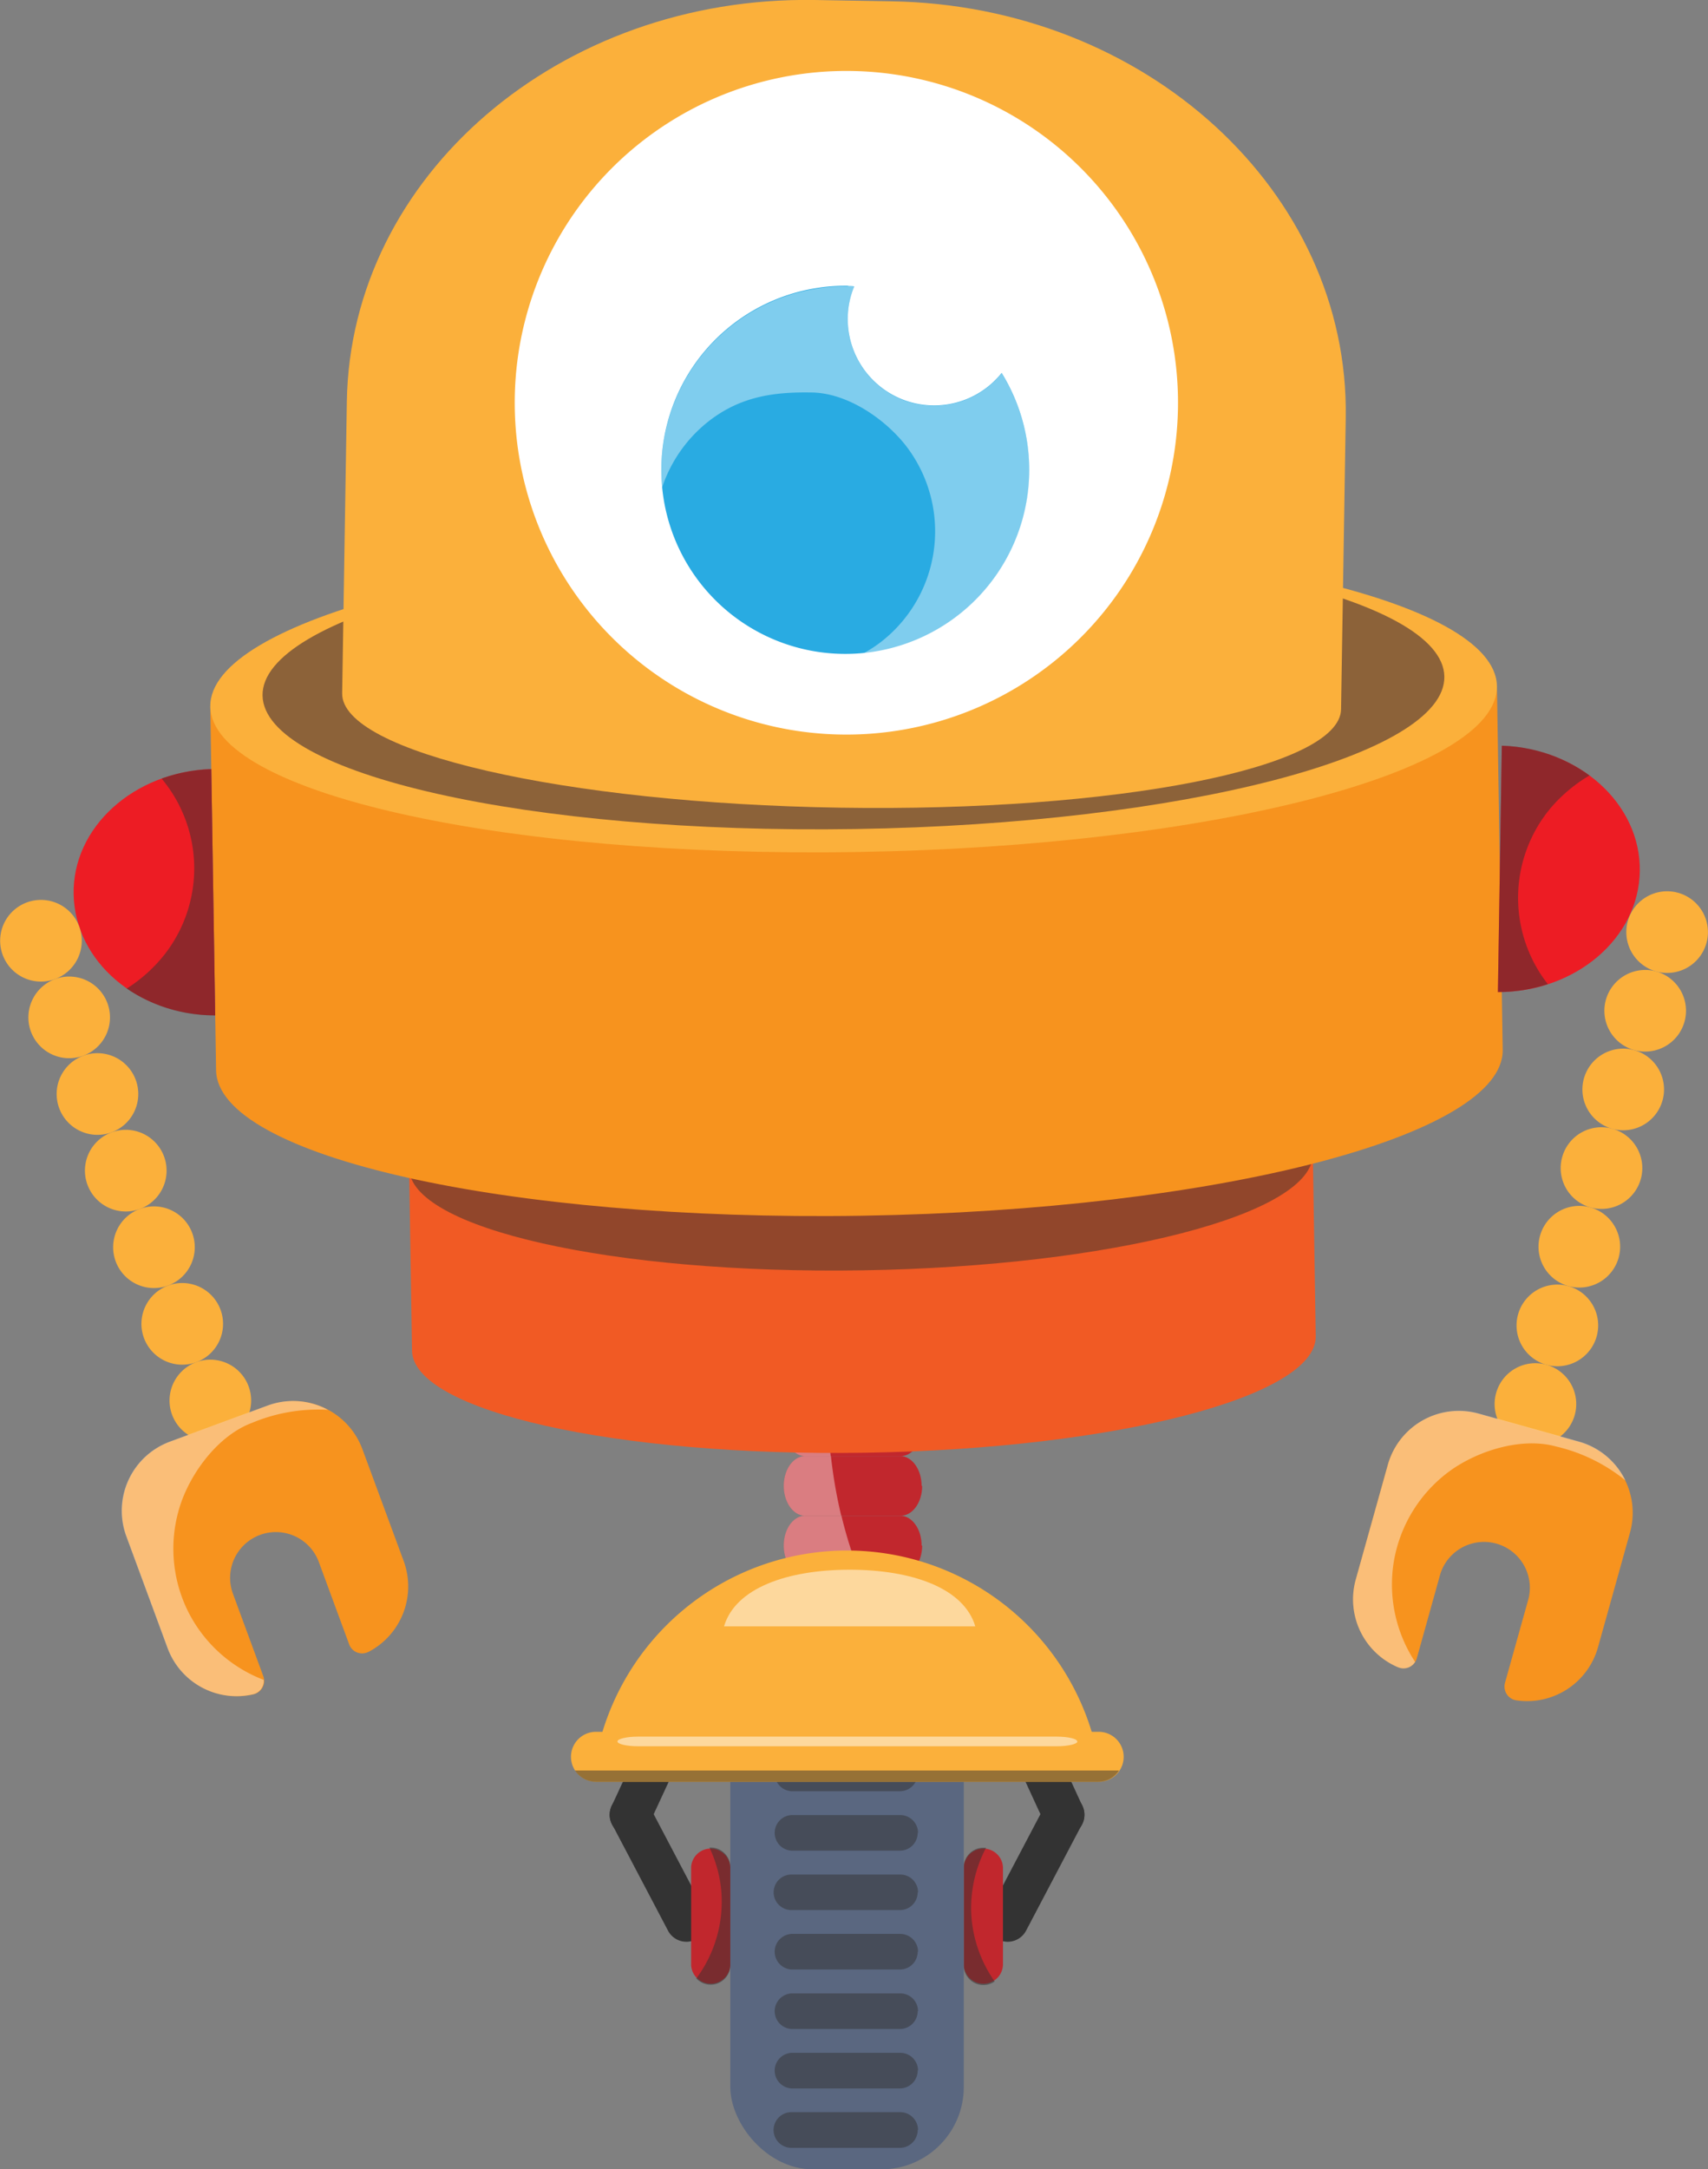 <svg xmlns="http://www.w3.org/2000/svg" xmlns:xlink="http://www.w3.org/1999/xlink" viewBox="0 0 248.19 315.05"><rect x="0" y="0" width="248.19" height="315.05" fill="#808080" stroke="none"/><defs><style>.cls-1{fill:none;}.cls-2,.cls-4{fill:#333;}.cls-3{fill:#c1272d;}.cls-12,.cls-4,.cls-9{opacity:0.5;}.cls-12,.cls-4{mix-blend-mode:multiply;}.cls-5{fill:#5a6780;}.cls-17,.cls-6{opacity:0.4;}.cls-17,.cls-7,.cls-9{fill:#fff;}.cls-8{fill:#fbb03b;}.cls-10{fill:#f15a24;}.cls-11,.cls-12{fill:#b22a7e;}.cls-13{fill:#f7931e;}.cls-14{fill:#8c6239;}.cls-15{fill:#29abe2;}.cls-16{fill:#ed1c24;}</style><symbol id="duck" data-name="duck" viewBox="0 0 248.19 315.05"><rect class="cls-1" y="78.15" width="240" height="234"/><path class="cls-2" d="M151.82,264.85a3,3,0,0,0,5.48-2.54L150,246.47a3,3,0,1,0-5.48,2.54Z"/><path class="cls-2" d="M143.76,277.58a3,3,0,0,0,5.34,2.81l8.13-15.45a3,3,0,0,0-5.34-2.81Z"/><path class="cls-3" d="M140.05,285.42a2.85,2.85,0,0,0,5.69,0V271.15a2.85,2.85,0,0,0-5.69,0Z"/><path class="cls-4" d="M141.2,278.83a18.7,18.7,0,0,1,2.09-10.49l-.39,0a2.84,2.84,0,0,0-2.85,2.84v14.27a2.84,2.84,0,0,0,2.85,2.84,2.81,2.81,0,0,0,1.64-.52A18.82,18.82,0,0,1,141.2,278.83Z"/><path class="cls-2" d="M94.35,264.85a3,3,0,1,1-5.48-2.54l7.34-15.84a3,3,0,0,1,5.48,2.54Z"/><path class="cls-2" d="M102.41,277.58a3,3,0,0,1-5.34,2.81l-8.13-15.45a3,3,0,0,1,5.34-2.81Z"/><rect class="cls-5" x="106.12" y="241.52" width="33.93" height="73.53" rx="11.97"/><path class="cls-4" d="M133.35,248.93a2.58,2.58,0,0,1-2.59,2.58H115a2.58,2.58,0,0,1,0-5.16h15.81a2.58,2.58,0,0,1,2.59,2.58Z"/><path class="cls-4" d="M133.35,257.56a2.58,2.58,0,0,1-2.59,2.58H115a2.59,2.59,0,0,1,0-5.17h15.81a2.59,2.59,0,0,1,2.59,2.59Z"/><path class="cls-4" d="M133.35,266.19a2.58,2.58,0,0,1-2.59,2.58H115a2.59,2.59,0,0,1,0-5.17h15.81a2.59,2.59,0,0,1,2.59,2.59Z"/><path class="cls-4" d="M133.35,274.82a2.58,2.58,0,0,1-2.59,2.58H115a2.58,2.58,0,0,1,0-5.16h15.81a2.58,2.58,0,0,1,2.59,2.58Z"/><path class="cls-4" d="M133.35,283.45a2.58,2.58,0,0,1-2.59,2.58H115a2.59,2.59,0,0,1,0-5.17h15.81a2.59,2.59,0,0,1,2.59,2.59Z"/><path class="cls-4" d="M133.35,292.08a2.59,2.59,0,0,1-2.59,2.59H115a2.59,2.59,0,0,1,0-5.17h15.81a2.58,2.58,0,0,1,2.59,2.58Z"/><path class="cls-4" d="M133.35,300.71a2.59,2.59,0,0,1-2.59,2.59H115a2.59,2.59,0,0,1,0-5.17h15.81a2.58,2.58,0,0,1,2.59,2.58Z"/><path class="cls-4" d="M133.35,309.34a2.59,2.59,0,0,1-2.59,2.59H115a2.59,2.59,0,0,1,0-5.18h15.81a2.59,2.59,0,0,1,2.59,2.59Z"/><path class="cls-3" d="M134,189.84c0,2.39-1.39,4.33-3.11,4.33H117c-1.72,0-3.11-1.94-3.11-4.33s1.39-4.33,3.11-4.33h13.81c1.72,0,3.11,1.94,3.11,4.33Z"/><path class="cls-3" d="M134,207.14c0,2.4-1.39,4.33-3.11,4.33H117c-1.72,0-3.11-1.93-3.11-4.33s1.39-4.32,3.11-4.32h13.81c1.72,0,3.11,1.94,3.11,4.32Z"/><path class="cls-3" d="M134,198.49c0,2.39-1.39,4.33-3.11,4.33H117c-1.72,0-3.11-1.94-3.11-4.33s1.39-4.32,3.11-4.32h13.81c1.72,0,3.11,1.94,3.11,4.32Z"/><path class="cls-3" d="M134,224.46c0,2.38-1.39,4.32-3.11,4.32H117c-1.72,0-3.11-1.94-3.11-4.32s1.39-4.33,3.11-4.33h13.81c1.72,0,3.11,1.93,3.11,4.33Z"/><path class="cls-3" d="M134,215.8c0,2.39-1.39,4.33-3.11,4.33H117c-1.72,0-3.11-1.94-3.11-4.33s1.39-4.33,3.11-4.33h13.81c1.72,0,3.11,1.94,3.11,4.33Z"/><g class="cls-6"><path class="cls-7" d="M121,191.89a17.1,17.1,0,0,1,2.28-6.38H117c-1.72,0-3.11,1.94-3.11,4.33s1.39,4.33,3.11,4.33h3.71C120.82,193.41,120.92,192.65,121,191.89Z"/><path class="cls-7" d="M120.26,202.82H117c-1.72,0-3.11,1.94-3.11,4.32s1.39,4.33,3.11,4.33h3.71A73.64,73.64,0,0,1,120.26,202.82Z"/><path class="cls-7" d="M120.74,194.17H117c-1.72,0-3.11,1.94-3.11,4.32s1.39,4.33,3.11,4.33h3.23A77.55,77.55,0,0,1,120.74,194.17Z"/><path class="cls-7" d="M122.27,220.13H117c-1.72,0-3.11,1.93-3.11,4.33s1.39,4.32,3.11,4.32h8A64.82,64.82,0,0,1,122.27,220.13Z"/><path class="cls-7" d="M120.74,211.47H117c-1.72,0-3.11,1.94-3.11,4.33s1.39,4.33,3.11,4.33h5.24A70.37,70.37,0,0,1,120.74,211.47Z"/></g><path class="cls-8" d="M159.59,255.37a37.16,37.16,0,0,0-73,0Z"/><path class="cls-9" d="M141.72,236.2c-1.64-5.56-9.19-8.23-18.26-8.23s-16.62,2.67-18.25,8.23Z"/><path class="cls-3" d="M106.12,285.42a2.85,2.85,0,0,1-5.69,0V271.15a2.85,2.85,0,0,1,5.69,0Z"/><path class="cls-4" d="M103.27,268.31h-.19a18.32,18.32,0,0,1,1.71,6.12,18.67,18.67,0,0,1-3.61,12.9,2.85,2.85,0,0,0,4.94-1.92V271.15A2.84,2.84,0,0,0,103.27,268.31Z"/><path class="cls-8" d="M163.28,255.14a3.62,3.62,0,0,1-3.63,3.63H86.6a3.63,3.63,0,0,1,0-7.26h73.05a3.63,3.63,0,0,1,3.63,3.63Z"/><path class="cls-4" d="M83.56,257.13a3.63,3.63,0,0,0,3,1.64h73.05a3.6,3.6,0,0,0,3-1.64Z"/><path class="cls-9" d="M156.56,252.91c0,.38-1.36.7-3,.7H92.72c-1.67,0-3-.32-3-.7s1.35-.7,3-.7h60.81c1.67,0,3,.31,3,.7Z"/><path class="cls-10" d="M59.28,159.05l.59,37.1c.14,8.77,29.65,15.41,65.92,14.83s65.54-8.15,65.4-16.92L190.6,157Z"/><path class="cls-4" d="M58.86,132.56l.59,37.1c.14,8.77,29.65,15.41,65.92,14.83s65.54-8.15,65.4-16.92l-.59-37.1Z"/><path class="cls-11" d="M59.28,159.05c.14,8.77,29.65,15.41,65.92,14.84s65.54-8.16,65.4-16.93S161,141.55,124.69,142.13,59.14,150.28,59.28,159.05Z"/><path class="cls-12" d="M79.62,158.73c.1,6.05,20.47,10.63,45.5,10.23s45.24-5.62,45.14-11.68S149.8,146.65,124.77,147,79.53,152.67,79.62,158.73Z"/><path class="cls-13" d="M30.56,102.62l.84,52.82c.2,12.48,42.21,21.94,93.84,21.12s93.32-11.62,93.12-24.1l-.84-52.82Z"/><path class="cls-8" d="M30.56,102.62c.19,12.49,42.21,21.94,93.84,21.12s93.32-11.61,93.12-24.1S175.3,77.7,123.68,78.52,30.36,90.13,30.56,102.62Z"/><path class="cls-14" d="M38.15,101c.18,11.47,38.78,20.15,86.2,19.4s85.71-10.67,85.53-22.14-38.77-20.15-86.2-19.4S38,89.56,38.15,101Z"/><path class="cls-8" d="M118.34,0,129.5.19c37,.59,66.57,27.66,66.05,60.46L194.87,103c-.13,8.54-32.73,14.94-72.82,14.3s-72.46-8.07-72.33-16.61l.68-42.38C50.92,25.53,81.34-.58,118.34,0Z"/><path class="cls-7" d="M171.17,59.26a48.19,48.19,0,1,1-47.41-48.95A48.17,48.17,0,0,1,171.17,59.26Z"/><path class="cls-15" d="M123.26,41.55c.3,0,.58,0,.87.05a12.34,12.34,0,0,0-.94,4.56,12.55,12.55,0,0,0,22.36,8,26.73,26.73,0,1,1-22.29-12.65Z"/><g class="cls-6"><path class="cls-7" d="M128,93.24a20.33,20.33,0,0,0,3.62-28.53C128.51,60.75,123,57,117.8,57c-5.51-.09-10.26.65-14.76,4.13a20.44,20.44,0,0,0-6.83,9.67,25.3,25.3,0,0,1-.11-2.9,26.73,26.73,0,0,1,27.16-26.31c.3,0,.58,0,.87.05a12.34,12.34,0,0,0-.94,4.56,12.55,12.55,0,0,0,22.36,8,26.72,26.72,0,0,1-20.11,40.7A19.86,19.86,0,0,0,128,93.24Z"/></g><path class="cls-16" d="M30.7,111.69c-11.27.39-20.2,8.46-20,18.21S20,147.43,31.27,147.46Z"/><path class="cls-4" d="M23.48,113.07a20.3,20.3,0,0,1,.47,25.5,22,22,0,0,1-5.54,5,22.74,22.74,0,0,0,12.86,3.9l-.57-35.77A23.67,23.67,0,0,0,23.48,113.07Z"/><path class="cls-8" d="M.39,138.68a5.93,5.93,0,1,0,3.51-7.62A5.93,5.93,0,0,0,.39,138.68Z"/><path class="cls-8" d="M4.49,149.81A5.93,5.93,0,1,0,8,142.19,5.94,5.94,0,0,0,4.49,149.81Z"/><path class="cls-8" d="M8.6,160.94a5.93,5.93,0,1,0,3.51-7.62A5.93,5.93,0,0,0,8.6,160.94Z"/><path class="cls-8" d="M12.71,172.06a5.93,5.93,0,1,0,3.51-7.61A5.92,5.92,0,0,0,12.71,172.06Z"/><path class="cls-8" d="M16.81,183.19a5.93,5.93,0,1,0,3.51-7.62A5.93,5.93,0,0,0,16.81,183.19Z"/><path class="cls-8" d="M20.92,194.32a5.93,5.93,0,1,0,3.51-7.62A5.93,5.93,0,0,0,20.92,194.32Z"/><path class="cls-8" d="M25,205.45a5.93,5.93,0,1,0,3.51-7.62A5.94,5.94,0,0,0,25,205.45Z"/><path class="cls-13" d="M37.05,246l-.24.07a10.69,10.69,0,0,1-12.43-6.71l-6-16.25a10.7,10.7,0,0,1,6.33-13.73l14.22-5.25a10.7,10.7,0,0,1,13.73,6.33l6,16.25a10.71,10.71,0,0,1-5.09,13.18l-.24.1a2,2,0,0,1-2.6-1.2l-4.4-11.94a6.65,6.65,0,0,0-12.48,4.61l4.4,11.94a2,2,0,0,1-1.2,2.6Z"/><path class="cls-17" d="M27.22,233.81a20.49,20.49,0,0,1-1-15.3c1.58-4.75,5.55-10.08,10.43-11.88a24.87,24.87,0,0,1,11-1.88,10.67,10.67,0,0,0-8.76-.63l-14.22,5.25a10.7,10.7,0,0,0-6.33,13.73l6,16.25a10.69,10.69,0,0,0,12.43,6.71l.24-.07a2,2,0,0,0,1.08-.94,2,2,0,0,0,.23-1.08A20.47,20.47,0,0,1,27.22,233.81Z"/><path class="cls-16" d="M217.66,144.08c11.28,0,20.47-7.81,20.62-17.56s-8.78-17.82-20.05-18.22Z"/><path class="cls-4" d="M224.92,142.93a20.33,20.33,0,0,1,.34-25.5,22.22,22.22,0,0,1,5.71-4.81,22.77,22.77,0,0,0-12.74-4.32l-.57,35.78A23.89,23.89,0,0,0,224.92,142.93Z"/><path class="cls-8" d="M236.54,133.77a5.93,5.93,0,1,0,7.31-4.11A5.93,5.93,0,0,0,236.54,133.77Z"/><path class="cls-8" d="M233.35,145.2a5.93,5.93,0,1,0,7.31-4.12A5.95,5.95,0,0,0,233.35,145.2Z"/><path class="cls-8" d="M230.16,156.62a5.93,5.93,0,1,0,7.31-4.11A5.94,5.94,0,0,0,230.16,156.62Z"/><path class="cls-8" d="M227,168.05a5.93,5.93,0,1,0,7.31-4.12A5.92,5.92,0,0,0,227,168.05Z"/><path class="cls-8" d="M223.78,179.47a5.93,5.93,0,1,0,7.31-4.12A5.93,5.93,0,0,0,223.78,179.47Z"/><path class="cls-8" d="M220.59,190.89a5.93,5.93,0,1,0,7.31-4.11A5.93,5.93,0,0,0,220.59,190.89Z"/><path class="cls-8" d="M217.4,202.32a5.93,5.93,0,1,0,7.31-4.12A5.92,5.92,0,0,0,217.4,202.32Z"/><path class="cls-13" d="M203.41,242.22l-.24-.08A10.71,10.71,0,0,1,197,229.42l4.66-16.69a10.71,10.71,0,0,1,13.17-7.42l14.6,4.08a10.71,10.71,0,0,1,7.43,13.17l-4.66,16.69a10.7,10.7,0,0,1-11.85,7.69l-.25-.05a2,2,0,0,1-1.15-.84,2.05,2.05,0,0,1-.26-1.65l3.43-12.26a6.66,6.66,0,0,0-12.82-3.58l-3.42,12.26a2,2,0,0,1-1.07,1.28A2,2,0,0,1,203.41,242.22Z"/><path class="cls-17" d="M202.57,226.59a20.53,20.53,0,0,1,8.16-13c4.07-2.92,10.4-4.91,15.41-3.51A24.92,24.92,0,0,1,236.19,215a10.7,10.7,0,0,0-6.74-5.64l-14.6-4.08a10.71,10.71,0,0,0-13.17,7.42L197,229.42a10.71,10.71,0,0,0,6.15,12.72l.24.08a2,2,0,0,0,1.42-.12,2.09,2.09,0,0,0,.82-.74A20.47,20.47,0,0,1,202.57,226.59Z"/></symbol></defs><title>game_character</title><g id="Layer_2" data-name="Layer 2"><g id="targets"><use width="248.19" height="315.05" xlink:href="#duck"/></g></g></svg>